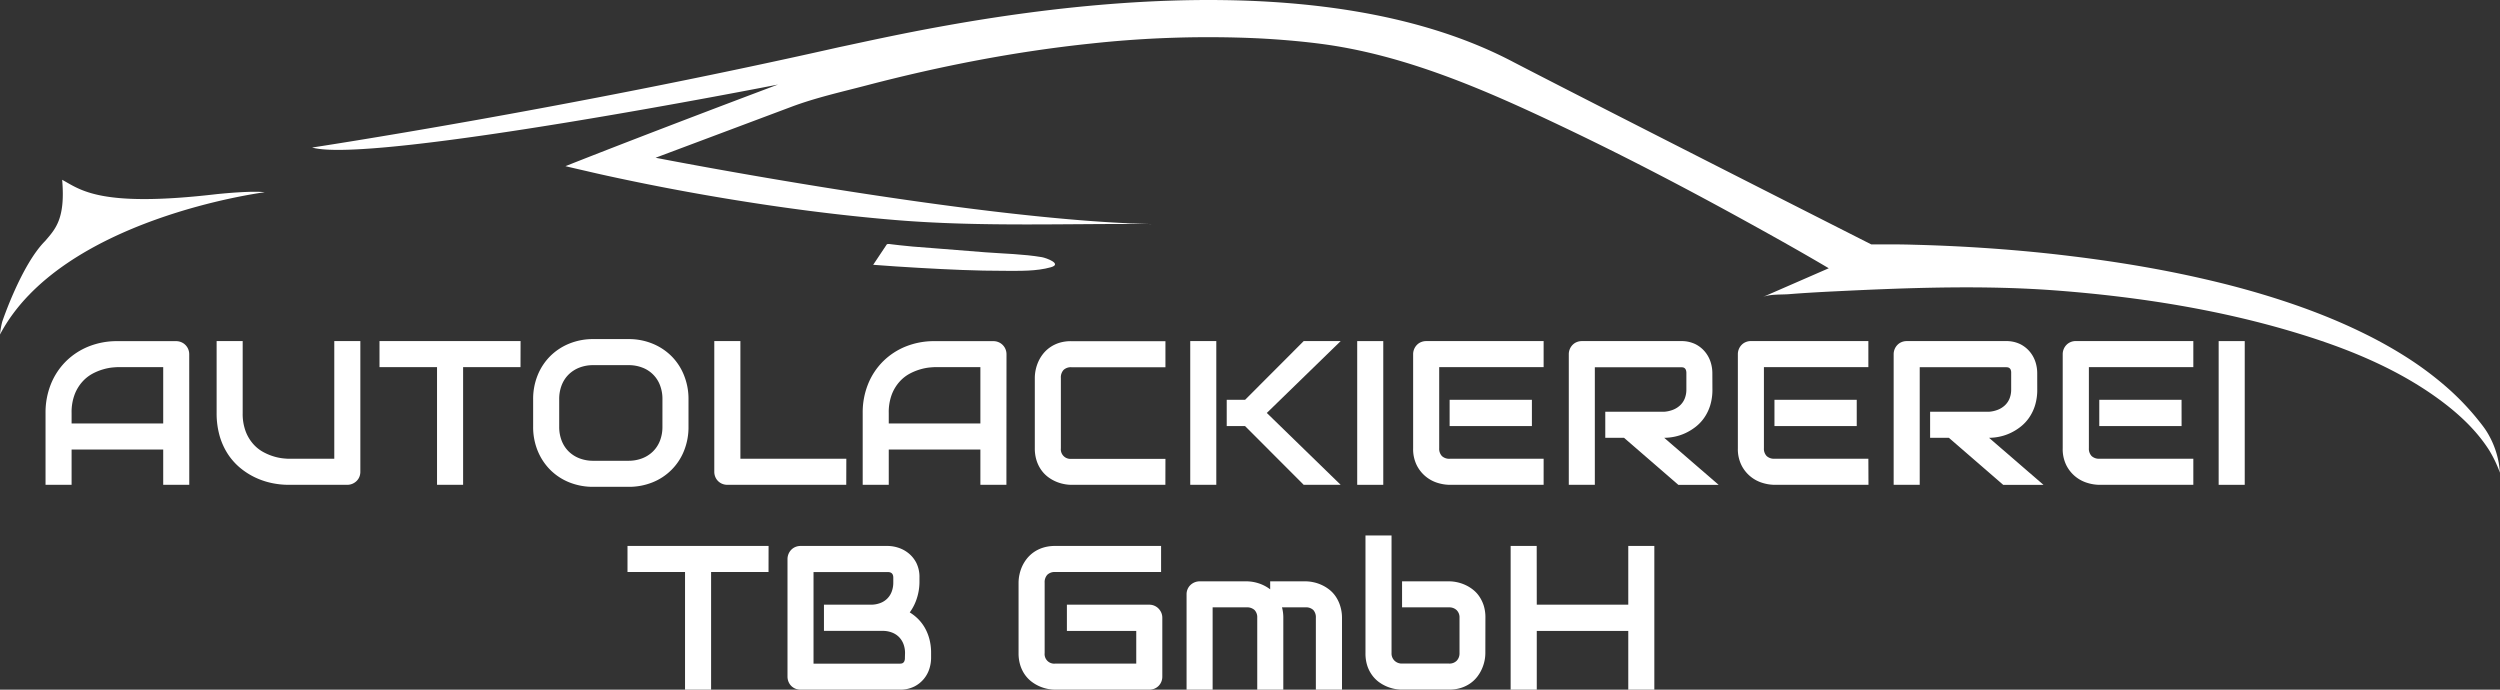<svg id="Ebene_2" data-name="Ebene 2" xmlns="http://www.w3.org/2000/svg" viewBox="0 0 1541.71 425.31"><rect x="0" y="0" width="1541.71" height="425.31" fill="#333333" stroke="none"/><defs><style>.cls-1{fill:#fff;}</style></defs><path class="cls-1" d="M13.8,216.38s11.77-35.06,26.45-49.74c6.29-7.34,12.58-13.63,10.49-37.75,11.53,6.29,23.53,17.24,95.3,8.85,23.3-2.33,29.59-1.16,29.59-1.16s-125.48,16-163.22,87.73A48.13,48.13,0,0,1,13.8,216.38Z" transform="translate(-12.41 -18.02)"/><path class="cls-1" d="M204.87,109S358,85.9,529.92,47.1c50.33-10.48,275.77-65,416.27,9.44,58.72,30.41,220.19,112.19,220.19,112.19l3.18,0c3,0,6,0,9.07,0q7.14,0,14.28.22,9.4.24,18.8.64,11.32.49,22.63,1.23,12.9.84,25.78,2,14.14,1.28,28.24,3,15,1.8,30,4.1,15.6,2.4,31.09,5.42,15.81,3.1,31.48,6.93t31.18,8.62c10.19,3.15,20.27,6.62,30.21,10.49,9.68,3.77,19.23,7.93,28.54,12.55A268.31,268.31,0,0,1,1497,238.64a206.51,206.51,0,0,1,23.14,17.21,160.65,160.65,0,0,1,19.4,19.81c2,2.48,4.07,5,5.87,7.69a54.59,54.59,0,0,1,8.67,26.2,76.57,76.57,0,0,0-6.62-13.85C1538.76,282,1526.21,271,1513,261.75c-25-17.47-53.94-29.13-83-38-47.88-14.68-98.23-22.6-148.08-26.48-45.56-3.54-91.68-1.85-137.28.38-9.68.47-19.36,1-29,1.78-4.8.38-11.85-.12-16.35,1.85l40.89-17.83c-16.6-9.82-33.45-19.25-50.34-28.56-37.38-20.62-75.24-40.41-113.8-58.74-47.46-22.58-97.21-44.47-149.79-51.19l-.83-.11c-12.5-1.56-25.07-2.59-37.66-3.22a669.42,669.42,0,0,0-102.38,3.23c-46.82,4.89-93.17,13.92-138.69,25.84-15.3,4-31.3,7.58-46.12,13.14l-83.88,31.46s198.17,38.79,306.17,40.89c-52.56-.4-105.82,1.86-158.22-2.48-35.06-2.91-70-7.52-104.68-13.27q-23.77-3.94-47.42-8.66-12.82-2.56-25.6-5.35-6.62-1.44-13.21-3c-2.55-.58-10.39-2.38-12.62-2.94,55.58-22,131.07-50.33,131.07-50.33S241.57,119.45,204.87,109Z" transform="translate(-12.41 -18.02)"/><path class="cls-1" d="M559.28,168.73l-8.39,12.59c9.39.74,18.79,1.33,28.19,1.88,17.68,1,35.4,1.87,53.12,1.84,9.25,0,19.3.32,28.25-2.2,7.28-2.06-2.82-5.77-5.57-6.24-11.43-1.93-23.32-2.12-34.89-3l-30.37-2.41c-4.79-.38-9.59-.72-14.37-1.12-2.75-.23-5.48-.51-8.21-.83-1.39-.15-2.78-.32-4.17-.49C562,168.61,559.77,168.25,559.28,168.73Z" transform="translate(-12.41 -18.02)"/><path class="cls-1" d="M129.13,317H113.06V295.24H56.56V317H40.49V272.68a46.86,46.86,0,0,1,3.34-17.86,41.89,41.89,0,0,1,9.27-14,42.4,42.4,0,0,1,14-9.15,46.78,46.78,0,0,1,17.68-3.27H121a8,8,0,0,1,3.15.62,7.79,7.79,0,0,1,2.6,1.73,7.9,7.9,0,0,1,1.73,2.59,8.15,8.15,0,0,1,.62,3.15ZM56.56,279.17h56.5V244.44H84.81c-.49,0-1.54.07-3.12.21a32,32,0,0,0-5.5,1.09,34,34,0,0,0-6.58,2.65,23.3,23.3,0,0,0-6.37,5,25.33,25.33,0,0,0-4.79,7.88,30.89,30.89,0,0,0-1.89,11.46Z" transform="translate(-12.41 -18.02)"/><path class="cls-1" d="M234.63,308.9a8.32,8.32,0,0,1-.61,3.22,7.6,7.6,0,0,1-1.74,2.56,8.21,8.21,0,0,1-5.74,2.32H190.32a50.17,50.17,0,0,1-10.39-1.11,46.25,46.25,0,0,1-10.16-3.43,44,44,0,0,1-9.24-5.9,38.7,38.7,0,0,1-7.58-8.5,41.68,41.68,0,0,1-5.1-11.25A50.47,50.47,0,0,1,146,272.68V228.37h16.07v44.31a30.86,30.86,0,0,0,1.89,11.5,25.21,25.21,0,0,0,4.79,7.85,22.88,22.88,0,0,0,6.36,4.94,33.74,33.74,0,0,0,6.58,2.66,31.19,31.19,0,0,0,5.51,1.08c1.58.15,2.62.22,3.12.22h28.24V228.37h16.07Z" transform="translate(-12.41 -18.02)"/><path class="cls-1" d="M333.4,244.44H298V317H281.92V244.44H246.44V228.37h87Z" transform="translate(-12.41 -18.02)"/><path class="cls-1" d="M437,281.15a38.9,38.9,0,0,1-2.78,14.9,34.66,34.66,0,0,1-19.44,19.44A38.83,38.83,0,0,1,400,318.24H378.28a39.14,39.14,0,0,1-14.78-2.75,35,35,0,0,1-11.74-7.7A35.78,35.78,0,0,1,344,296.05a38.73,38.73,0,0,1-2.81-14.9V264.22A38.76,38.76,0,0,1,344,249.35a35.27,35.27,0,0,1,7.76-11.74,35.63,35.63,0,0,1,11.74-7.7,38.77,38.77,0,0,1,14.78-2.78H400a38.46,38.46,0,0,1,14.74,2.78,35.65,35.65,0,0,1,11.72,7.7,34.87,34.87,0,0,1,7.72,11.74A38.93,38.93,0,0,1,437,264.22Zm-16.07-16.93a23.47,23.47,0,0,0-1.51-8.63,18.59,18.59,0,0,0-10.88-10.87,23.07,23.07,0,0,0-8.5-1.52H378.28a23.21,23.21,0,0,0-8.56,1.52,19.47,19.47,0,0,0-6.65,4.26,18.89,18.89,0,0,0-4.29,6.61,23.47,23.47,0,0,0-1.52,8.63v16.93a23.42,23.42,0,0,0,1.52,8.62,18.93,18.93,0,0,0,4.29,6.62,19.47,19.47,0,0,0,6.65,4.26,23.21,23.21,0,0,0,8.56,1.52h21.63a23.28,23.28,0,0,0,8.56-1.52,19.43,19.43,0,0,0,6.64-4.26,18.82,18.82,0,0,0,4.3-6.62,23.42,23.42,0,0,0,1.51-8.62Z" transform="translate(-12.41 -18.02)"/><path class="cls-1" d="M534.28,317H461a8.32,8.32,0,0,1-3.22-.62,7.76,7.76,0,0,1-4.26-4.26,8.32,8.32,0,0,1-.62-3.22V228.37H469v72.56h65.33Z" transform="translate(-12.41 -18.02)"/><path class="cls-1" d="M633.05,317H617V295.24H560.49V317H544.42V272.68a46.67,46.67,0,0,1,3.34-17.86,41.59,41.59,0,0,1,9.27-14,42.3,42.3,0,0,1,14-9.15,46.73,46.73,0,0,1,17.67-3.27H625a8,8,0,0,1,3.16.62,7.75,7.75,0,0,1,2.59,1.73,7.9,7.9,0,0,1,1.73,2.59,8.15,8.15,0,0,1,.62,3.15Zm-72.56-37.83H617V244.44H588.73q-.74,0-3.12.21a32.16,32.16,0,0,0-5.5,1.09,34.3,34.3,0,0,0-6.58,2.65,23.3,23.3,0,0,0-6.37,5,25.52,25.52,0,0,0-4.79,7.88,31.11,31.11,0,0,0-1.88,11.46Z" transform="translate(-12.41 -18.02)"/><path class="cls-1" d="M731.08,317h-58a23.3,23.3,0,0,1-4.79-.53,24.12,24.12,0,0,1-5.07-1.63,23.53,23.53,0,0,1-4.79-2.88,19.32,19.32,0,0,1-4-4.26,21.07,21.07,0,0,1-2.82-5.81,24.6,24.6,0,0,1-1.05-7.45V250.93a25.08,25.08,0,0,1,2.17-9.86,22.67,22.67,0,0,1,2.9-4.79,20.26,20.26,0,0,1,4.3-4.05,21.28,21.28,0,0,1,5.78-2.81,24.2,24.2,0,0,1,7.41-1h58v16.07h-58a6.49,6.49,0,0,0-4.82,1.67,6.71,6.71,0,0,0-1.67,4.94v43.39a5.91,5.91,0,0,0,6.49,6.49h58Z" transform="translate(-12.41 -18.02)"/><path class="cls-1" d="M762.48,317H746.41V228.37h16.07Zm76.7,0H816.37l-36.15-36.22H768.91V264.59h11.31l36.15-36.22h22.81l-45.55,44.31Z" transform="translate(-12.41 -18.02)"/><path class="cls-1" d="M865.45,317H849.38V228.37h16.07Z" transform="translate(-12.41 -18.02)"/><path class="cls-1" d="M964.34,317h-58a25.89,25.89,0,0,1-7.3-1.17A21.35,21.35,0,0,1,886.13,305a22.38,22.38,0,0,1-2.26-10.54v-58a8.21,8.21,0,0,1,2.32-5.74,7.43,7.43,0,0,1,2.56-1.73,8.14,8.14,0,0,1,3.22-.62h72.37v16.07h-64.4v50a6.53,6.53,0,0,0,1.67,4.82,6.62,6.62,0,0,0,4.88,1.67h57.85Zm-7.23-36.22H906.37V264.59h50.74Z" transform="translate(-12.41 -18.02)"/><path class="cls-1" d="M1068.43,258.16a32.67,32.67,0,0,1-1.36,9.83,27.58,27.58,0,0,1-3.68,7.63,25.93,25.93,0,0,1-5.34,5.65,32.27,32.27,0,0,1-6.34,3.87,30.27,30.27,0,0,1-6.67,2.19,31.66,31.66,0,0,1-6.34.68l33.56,29h-24.85l-33.5-29h-11.55V271.94h36.34a18.74,18.74,0,0,0,5.53-1.26,13.71,13.71,0,0,0,4.33-2.76,11.77,11.77,0,0,0,2.81-4.17,14.75,14.75,0,0,0,1-5.59V248A4.94,4.94,0,0,0,1052,246a2.41,2.41,0,0,0-2-1.45,10.64,10.64,0,0,0-1.08-.06h-53V317H979.86V236.46a8.21,8.21,0,0,1,2.32-5.74,7.43,7.43,0,0,1,2.56-1.73,8.14,8.14,0,0,1,3.22-.62h61a19.48,19.48,0,0,1,9.09,1.94,18.44,18.44,0,0,1,6,4.89,18.94,18.94,0,0,1,3.34,6.33,22.25,22.25,0,0,1,1,6.37Z" transform="translate(-12.41 -18.02)"/><path class="cls-1" d="M1164.67,317h-58a25.77,25.77,0,0,1-7.29-1.17,21.33,21.33,0,0,1-13-10.85,22.38,22.38,0,0,1-2.26-10.54v-58a8.21,8.21,0,0,1,2.32-5.74,7.43,7.43,0,0,1,2.56-1.73,8.14,8.14,0,0,1,3.22-.62h72.38v16.07h-64.41v50a6.53,6.53,0,0,0,1.67,4.82,6.62,6.62,0,0,0,4.88,1.67h57.86Zm-7.24-36.22h-50.74V264.59h50.74Z" transform="translate(-12.41 -18.02)"/><path class="cls-1" d="M1268.75,258.16a32.67,32.67,0,0,1-1.36,9.83,27.58,27.58,0,0,1-3.68,7.63,25.69,25.69,0,0,1-5.34,5.65,32,32,0,0,1-6.34,3.87,30.27,30.27,0,0,1-6.67,2.19,31.66,31.66,0,0,1-6.34.68l33.56,29h-24.84l-33.5-29h-11.56V271.94H1239a18.74,18.74,0,0,0,5.53-1.26,13.71,13.71,0,0,0,4.33-2.76,11.77,11.77,0,0,0,2.81-4.17,14.75,14.75,0,0,0,1-5.59V248a4.94,4.94,0,0,0-.34-2.07,2.54,2.54,0,0,0-.86-1,2.66,2.66,0,0,0-1.12-.4,10.64,10.64,0,0,0-1.08-.06h-53V317h-16.07V236.46a8.21,8.21,0,0,1,2.32-5.74,7.43,7.43,0,0,1,2.56-1.73,8.14,8.14,0,0,1,3.22-.62h61a19.48,19.48,0,0,1,9.09,1.94,18.44,18.44,0,0,1,6,4.89,18.94,18.94,0,0,1,3.34,6.33,22.25,22.25,0,0,1,1,6.37Z" transform="translate(-12.41 -18.02)"/><path class="cls-1" d="M1365,317h-58a25.77,25.77,0,0,1-7.29-1.17,21.33,21.33,0,0,1-13-10.85,22.38,22.38,0,0,1-2.26-10.54v-58a8.21,8.21,0,0,1,2.32-5.74,7.53,7.53,0,0,1,2.56-1.73,8.14,8.14,0,0,1,3.22-.62H1365v16.07h-64.41v50a6.53,6.53,0,0,0,1.67,4.82,6.62,6.62,0,0,0,4.88,1.67H1365Zm-7.24-36.22H1307V264.59h50.74Z" transform="translate(-12.41 -18.02)"/><path class="cls-1" d="M1396.7,317h-16.08V228.37h16.08Z" transform="translate(-12.41 -18.02)"/><path class="cls-1" d="M486.35,370.77H450.93v72.56H434.86V370.77H399.38V354.7h87Z" transform="translate(-12.41 -18.02)"/><path class="cls-1" d="M586.6,423.86a22.19,22.19,0,0,1-1,6.37,18.45,18.45,0,0,1-9.36,11.16,19.46,19.46,0,0,1-9.09,1.94h-61a8.32,8.32,0,0,1-3.22-.61,7.74,7.74,0,0,1-4.26-4.27,8.31,8.31,0,0,1-.62-3.21V362.8a8.26,8.26,0,0,1,2.32-5.75,7.57,7.57,0,0,1,2.56-1.73,8.32,8.32,0,0,1,3.22-.62H559.9a21.66,21.66,0,0,1,6.37,1.05,19.59,19.59,0,0,1,6.33,3.37,18.48,18.48,0,0,1,4.89,6,19.44,19.44,0,0,1,1.94,9.08v3a33.09,33.09,0,0,1-1.42,9.18,30.27,30.27,0,0,1-4.57,9.3,28.35,28.35,0,0,1,5.1,4,26.22,26.22,0,0,1,4.17,5.44,29.06,29.06,0,0,1,2.84,7,33,33,0,0,1,1.05,8.59Zm-16.07-3.09a15.25,15.25,0,0,0-1-5.65,12.46,12.46,0,0,0-2.78-4.3,12.11,12.11,0,0,0-4.33-2.75,15.92,15.92,0,0,0-5.68-1H520.53V390.92h29a15.92,15.92,0,0,0,5.68-1,11.85,11.85,0,0,0,7.08-7,15.73,15.73,0,0,0,1-5.66v-3c0-2.3-1.11-3.46-3.34-3.46H514.1v56.49h53q.43,0,1-.06a2.52,2.52,0,0,0,1.12-.37,2.6,2.6,0,0,0,.86-1.05,4.56,4.56,0,0,0,.37-2Z" transform="translate(-12.41 -18.02)"/><path class="cls-1" d="M729.19,435.24a8.3,8.3,0,0,1-.61,3.21,8,8,0,0,1-1.7,2.57,7.84,7.84,0,0,1-2.57,1.7,8.3,8.3,0,0,1-3.21.61h-58a24,24,0,0,1-4.79-.52,24.76,24.76,0,0,1-5.07-1.64,23.66,23.66,0,0,1-4.79-2.87,19.88,19.88,0,0,1-4.05-4.27,21.19,21.19,0,0,1-2.81-5.81,24.51,24.51,0,0,1-1.05-7.45V377.26a24,24,0,0,1,.53-4.79,24.72,24.72,0,0,1,1.63-5.07,23,23,0,0,1,2.91-4.79,20.46,20.46,0,0,1,4.29-4.05,21.43,21.43,0,0,1,5.78-2.81,24.31,24.31,0,0,1,7.42-1.05h65.33v16.07H663.12a6.53,6.53,0,0,0-4.82,1.67,6.72,6.72,0,0,0-1.67,4.95v43.38a5.91,5.91,0,0,0,6.49,6.49h50V407.11H670.35V390.92H721.1a8,8,0,0,1,5.78,2.41,8.46,8.46,0,0,1,1.7,2.57,7.86,7.86,0,0,1,.61,3.12Z" transform="translate(-12.41 -18.02)"/><path class="cls-1" d="M803.8,443.33H787.73V399a6.43,6.43,0,0,0-1.67-4.79,6.79,6.79,0,0,0-4.95-1.64H760.22v50.74H744.15V384.49a7.93,7.93,0,0,1,.62-3.12,7.65,7.65,0,0,1,1.73-2.53,8.26,8.26,0,0,1,5.75-2.32h29a24.68,24.68,0,0,1,7.17,1.17,23.92,23.92,0,0,1,7.29,3.77v-4.94h21.76a23.84,23.84,0,0,1,4.82.53,24.25,24.25,0,0,1,5,1.63,23.53,23.53,0,0,1,4.79,2.88,18.75,18.75,0,0,1,4,4.26,21.67,21.67,0,0,1,2.78,5.78A24.31,24.31,0,0,1,840,399v44.31H823.88V399a6.65,6.65,0,0,0-1.57-4.79,6.46,6.46,0,0,0-4.85-1.64H803a24.35,24.35,0,0,1,.81,6.43Z" transform="translate(-12.41 -18.02)"/><path class="cls-1" d="M928.4,420.77a23.82,23.82,0,0,1-.52,4.83,24.81,24.81,0,0,1-1.64,5,23.39,23.39,0,0,1-2.87,4.79,19.4,19.4,0,0,1-4.27,4.05,21.14,21.14,0,0,1-5.78,2.81,24.27,24.27,0,0,1-7.42,1.05h-29a23.65,23.65,0,0,1-4.82-.52,24.9,24.9,0,0,1-5-1.64,23.39,23.39,0,0,1-4.79-2.87,19.4,19.4,0,0,1-4-4.27,20.91,20.91,0,0,1-2.81-5.81,24.51,24.51,0,0,1-1-7.45v-72.5h16.07v72.5a6.19,6.19,0,0,0,1.85,4.73,6.45,6.45,0,0,0,4.64,1.76h29a6.18,6.18,0,0,0,4.73-1.79,6.51,6.51,0,0,0,1.7-4.7V399a6.22,6.22,0,0,0-1.79-4.73,6.49,6.49,0,0,0-4.64-1.7h-29V376.52h29a23.86,23.86,0,0,1,4.83.53,24.36,24.36,0,0,1,5,1.63,23,23,0,0,1,4.79,2.88,18.57,18.57,0,0,1,4,4.26,22,22,0,0,1,2.78,5.78,24.31,24.31,0,0,1,1,7.42Z" transform="translate(-12.41 -18.02)"/><path class="cls-1" d="M960.11,390.92h56.43V354.7h16.07v88.63h-16.07V407.11H960.11v36.22H944V354.7h16.07Z" transform="translate(-12.41 -18.02)"/></svg>
